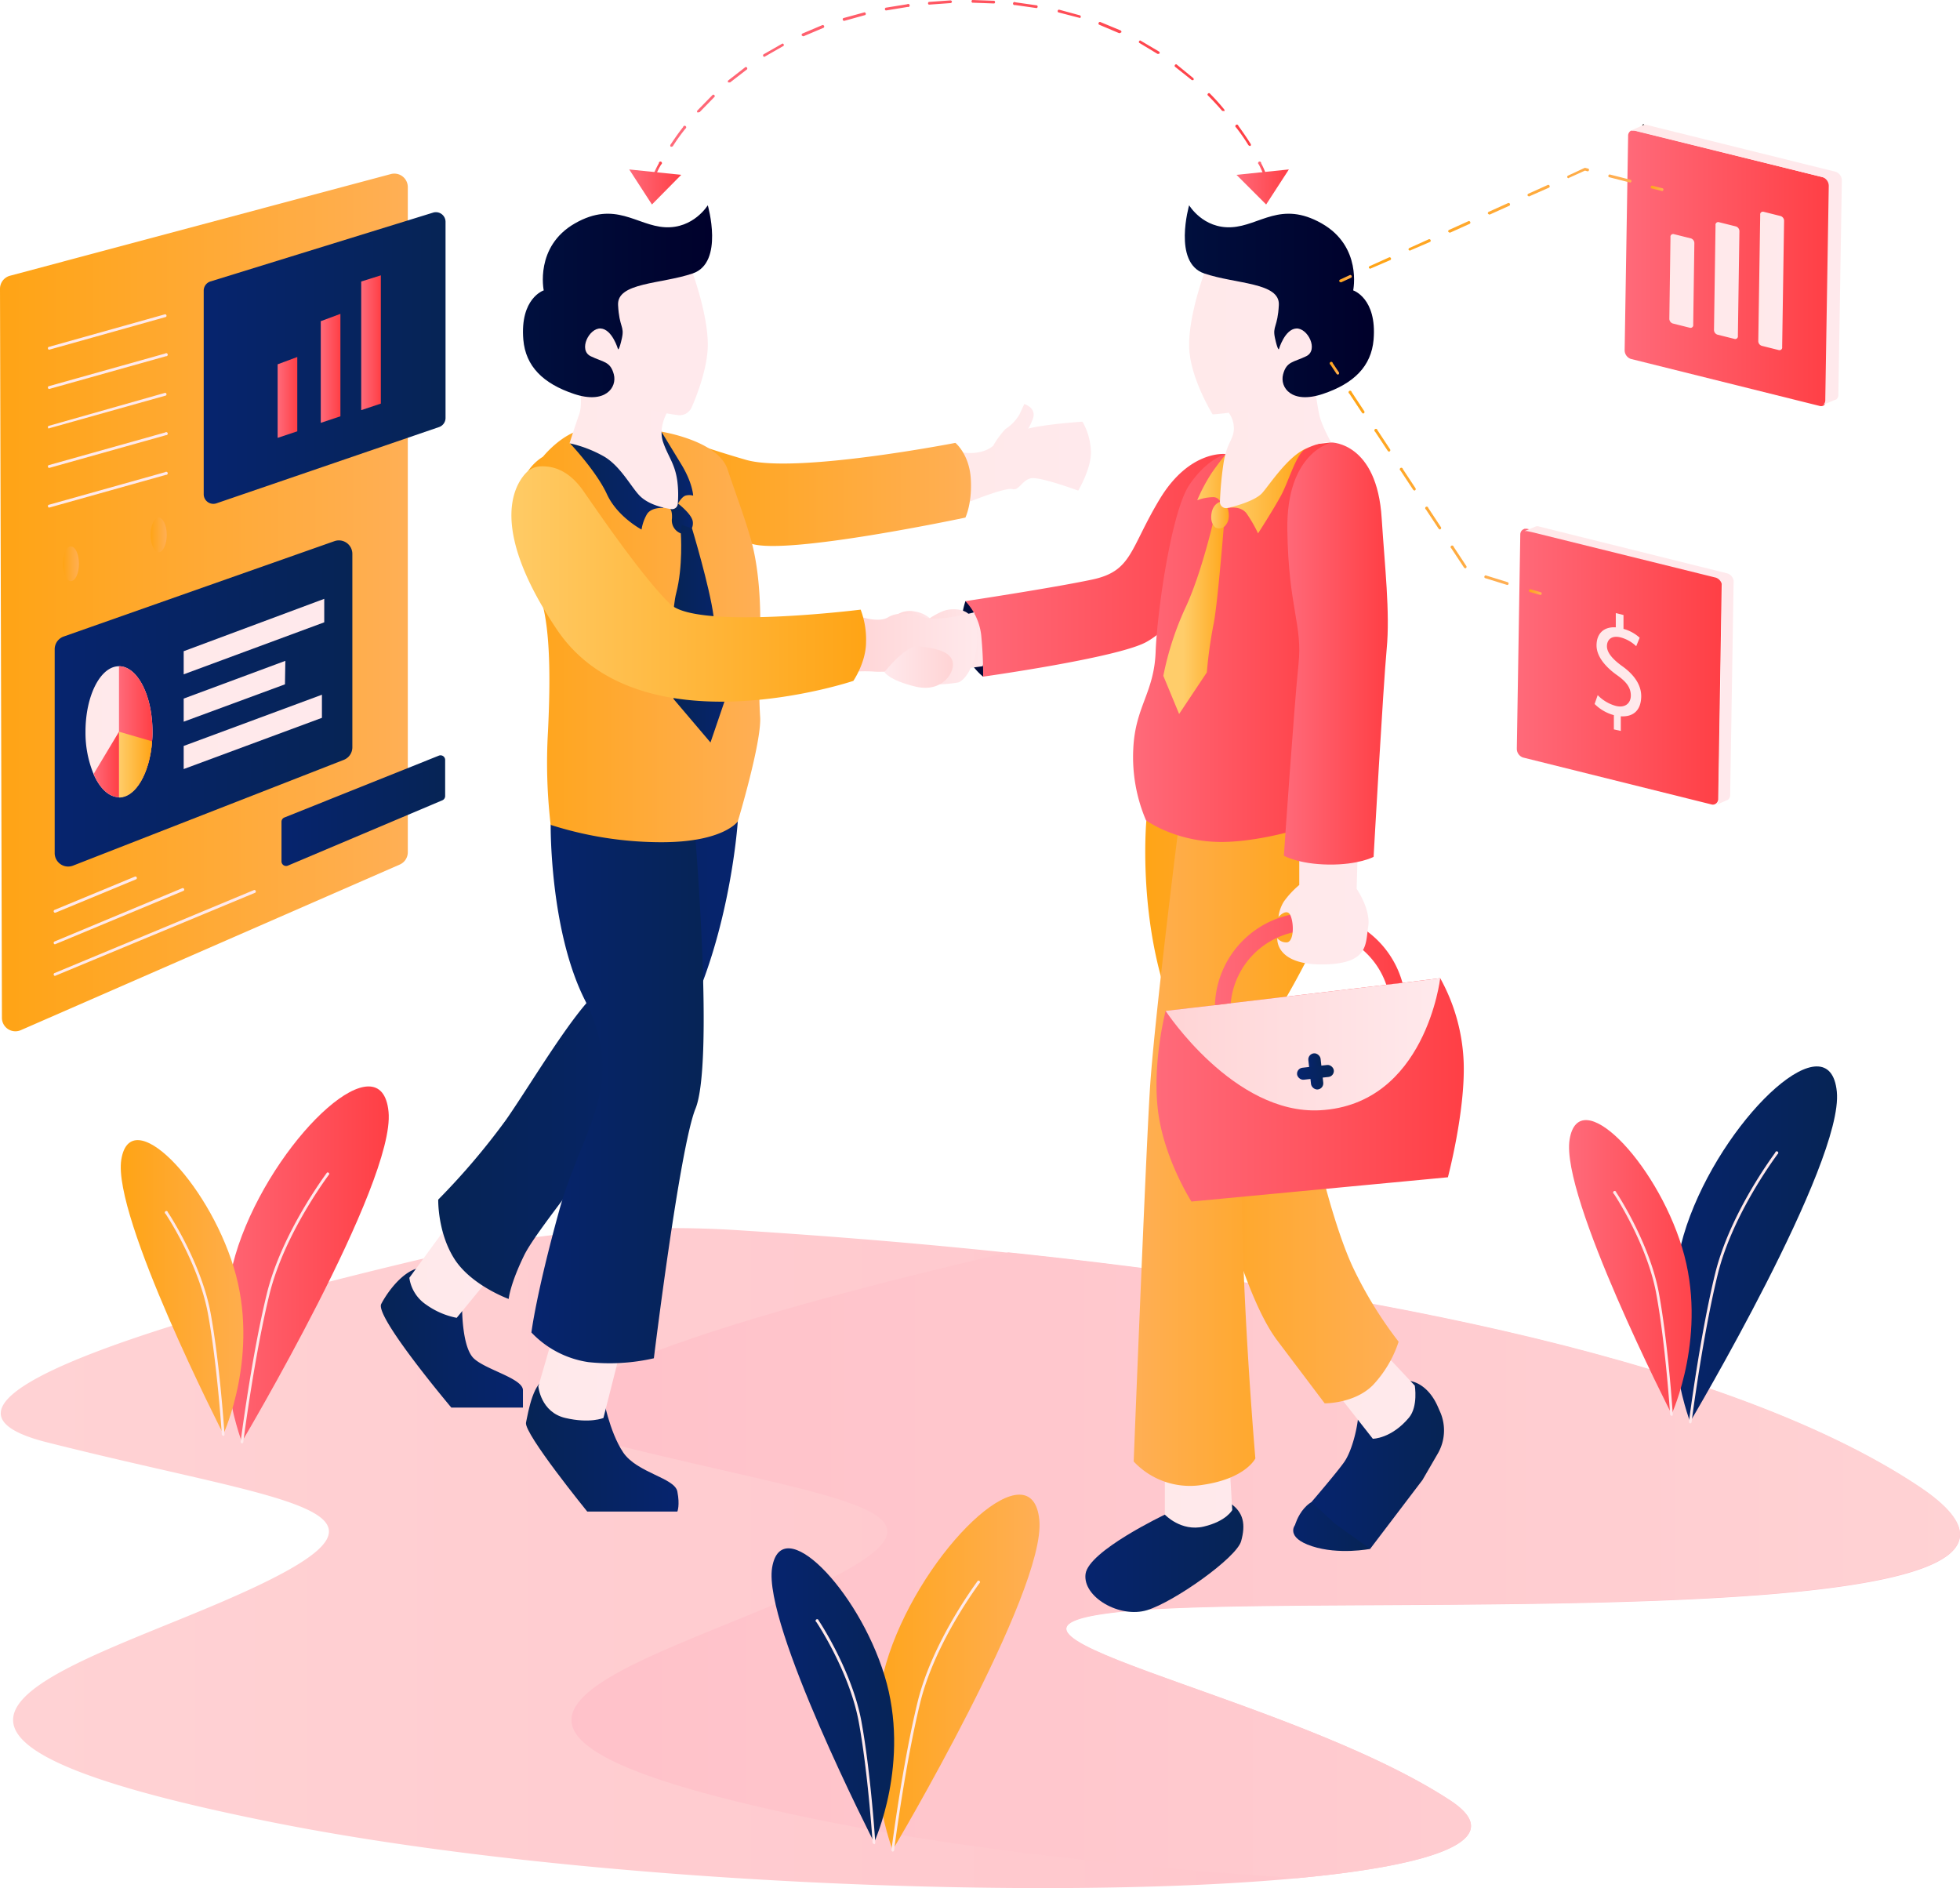 <svg xmlns="http://www.w3.org/2000/svg" xmlns:xlink="http://www.w3.org/1999/xlink" width="621.909" height="599.053" viewBox="0 0 621.909 599.053">
  <defs>
    <linearGradient id="linear-gradient" y1="0.5" x2="1.001" y2="0.5" gradientUnits="objectBoundingBox">
      <stop offset="0" stop-color="#ffa415"/>
      <stop offset="1" stop-color="#ffaf55"/>
    </linearGradient>
    <linearGradient id="linear-gradient-2" y1="0.5" x2="1" y2="0.5" gradientUnits="objectBoundingBox">
      <stop offset="0" stop-color="#06246e"/>
      <stop offset="1" stop-color="#062455"/>
    </linearGradient>
    <linearGradient id="linear-gradient-3" x1="-0.001" y1="0.499" x2="0.999" y2="0.499" xlink:href="#linear-gradient-2"/>
    <linearGradient id="linear-gradient-4" x1="0" y1="0.497" x2="1.001" y2="0.497" xlink:href="#linear-gradient-2"/>
    <linearGradient id="linear-gradient-5" x1="-0.004" y1="0.503" x2="1" y2="0.503" gradientUnits="objectBoundingBox">
      <stop offset="0" stop-color="#ffe9ea"/>
      <stop offset="1" stop-color="#ffe9ec"/>
    </linearGradient>
    <linearGradient id="linear-gradient-6" x1="-0.003" y1="0.503" x2="1.002" y2="0.503" xlink:href="#linear-gradient-5"/>
    <linearGradient id="linear-gradient-7" x1="-0.002" y1="0.502" x2="1" y2="0.502" xlink:href="#linear-gradient-5"/>
    <linearGradient id="linear-gradient-8" x1="-0.004" y1="0.497" x2="1.003" y2="0.497" xlink:href="#linear-gradient-5"/>
    <linearGradient id="linear-gradient-9" x1="-0.004" y1="0.506" x2="0.993" y2="0.506" xlink:href="#linear-gradient-5"/>
    <linearGradient id="linear-gradient-10" x1="-0.004" y1="0.5" x2="1.003" y2="0.5" xlink:href="#linear-gradient-5"/>
    <linearGradient id="linear-gradient-11" x1="-0.004" y1="0.504" x2="0.993" y2="0.504" xlink:href="#linear-gradient-5"/>
    <linearGradient id="linear-gradient-12" x1="-0.004" y1="0.498" x2="0.993" y2="0.498" xlink:href="#linear-gradient-5"/>
    <linearGradient id="linear-gradient-13" x1="0.005" y1="0.503" x2="1.017" y2="0.503" xlink:href="#linear-gradient"/>
    <linearGradient id="linear-gradient-14" x1="-0.002" y1="0.498" x2="1.007" y2="0.498" xlink:href="#linear-gradient"/>
    <linearGradient id="linear-gradient-15" x1="0" y1="0.501" x2="1.001" y2="0.501" xlink:href="#linear-gradient-5"/>
    <linearGradient id="linear-gradient-16" x1="0" y1="0.499" x2="0.998" y2="0.499" xlink:href="#linear-gradient-5"/>
    <linearGradient id="linear-gradient-17" x1="0" y1="0.498" x2="0.999" y2="0.498" xlink:href="#linear-gradient-5"/>
    <linearGradient id="linear-gradient-18" x1="-0.001" y1="0.5" x2="0.998" y2="0.5" xlink:href="#linear-gradient-5"/>
    <linearGradient id="linear-gradient-19" x1="-0.002" y1="0.5" x2="0.997" y2="0.5" gradientUnits="objectBoundingBox">
      <stop offset="0" stop-color="#ff6a7a"/>
      <stop offset="1" stop-color="#ff3f45"/>
    </linearGradient>
    <linearGradient id="linear-gradient-20" x1="-0.002" y1="0.498" x2="0.998" y2="0.498" gradientUnits="objectBoundingBox">
      <stop offset="0" stop-color="#ffcd6a"/>
      <stop offset="1" stop-color="#ffa415"/>
    </linearGradient>
    <linearGradient id="linear-gradient-21" x1="-0.006" y1="0.501" x2="0.997" y2="0.501" xlink:href="#linear-gradient-19"/>
    <linearGradient id="linear-gradient-22" x1="0.006" y1="0.5" x2="1.006" y2="0.5" xlink:href="#linear-gradient-19"/>
    <linearGradient id="linear-gradient-23" x1="-0.004" y1="0.501" x2="0.996" y2="0.501" xlink:href="#linear-gradient-19"/>
    <linearGradient id="linear-gradient-24" x1="0.006" y1="0.501" x2="1.006" y2="0.501" xlink:href="#linear-gradient-19"/>
    <linearGradient id="linear-gradient-25" x1="-0.002" y1="0.5" x2="0.999" y2="0.5" xlink:href="#linear-gradient-19"/>
    <linearGradient id="linear-gradient-26" x1="0.005" y1="0.5" x2="1.012" y2="0.5" xlink:href="#linear-gradient-5"/>
    <linearGradient id="linear-gradient-27" x1="-0.006" y1="0.5" x2="1" y2="0.5" xlink:href="#linear-gradient-5"/>
    <linearGradient id="linear-gradient-28" x1="-0.003" y1="0.498" x2="1.001" y2="0.498" xlink:href="#linear-gradient-5"/>
    <linearGradient id="linear-gradient-29" x1="-0.001" y1="0.502" x2="1" y2="0.502" xlink:href="#linear-gradient-19"/>
    <linearGradient id="linear-gradient-30" x1="0.01" y1="0.499" x2="1.024" y2="0.499" xlink:href="#linear-gradient-5"/>
    <linearGradient id="linear-gradient-31" x1="0.001" y1="0.501" x2="1" y2="0.501" xlink:href="#linear-gradient-5"/>
    <linearGradient id="linear-gradient-32" x1="-0.002" y1="0.496" x2="1" y2="0.496" xlink:href="#linear-gradient-5"/>
    <linearGradient id="linear-gradient-33" x1="0.012" y1="0.526" x2="0.954" y2="0.526" xlink:href="#linear-gradient-19"/>
    <linearGradient id="linear-gradient-34" x1="0" y1="0.499" x2="1" y2="0.499" xlink:href="#linear-gradient-19"/>
    <linearGradient id="linear-gradient-35" x1="0.083" y1="0.509" x2="1.042" y2="0.509" xlink:href="#linear-gradient-19"/>
    <linearGradient id="linear-gradient-36" x1="-0.001" y1="0.498" x2="1.004" y2="0.498" xlink:href="#linear-gradient-19"/>
    <linearGradient id="linear-gradient-37" x1="-0.001" y1="0.498" x2="0.997" y2="0.498" xlink:href="#linear-gradient-19"/>
    <linearGradient id="linear-gradient-38" y1="0.5" x2="1" y2="0.5" gradientUnits="objectBoundingBox">
      <stop offset="0" stop-color="#ffd4d5"/>
      <stop offset="1" stop-color="#ffbfc8"/>
    </linearGradient>
    <linearGradient id="linear-gradient-39" y1="0.5" x2="1" y2="0.5" gradientUnits="objectBoundingBox">
      <stop offset="0" stop-color="#ffbfc8"/>
      <stop offset="1" stop-color="#ffd4d5"/>
    </linearGradient>
    <linearGradient id="linear-gradient-40" x1="0.001" y1="0.5" x2="1" y2="0.5" xlink:href="#linear-gradient-2"/>
    <linearGradient id="linear-gradient-41" x1="-0.002" y1="0.501" x2="0.994" y2="0.501" xlink:href="#linear-gradient-5"/>
    <linearGradient id="linear-gradient-42" x1="-0.001" y1="0.501" x2="1" y2="0.501" xlink:href="#linear-gradient-19"/>
    <linearGradient id="linear-gradient-43" x1="0.014" y1="0.5" x2="1.005" y2="0.5" xlink:href="#linear-gradient-5"/>
    <linearGradient id="linear-gradient-44" x1="0.001" y1="0.5" x2="1" y2="0.5" xlink:href="#linear-gradient"/>
    <linearGradient id="linear-gradient-45" x1="-0.002" y1="0.499" x2="1.002" y2="0.499" xlink:href="#linear-gradient-5"/>
    <linearGradient id="linear-gradient-46" x1="-0.001" y1="0.5" x2="1" y2="0.5" xlink:href="#linear-gradient-2"/>
    <linearGradient id="linear-gradient-47" x1="0.013" y1="0.5" x2="1.005" y2="0.5" xlink:href="#linear-gradient-5"/>
    <linearGradient id="linear-gradient-48" x1="0" y1="0.5" x2="1" y2="0.5" xlink:href="#linear-gradient-19"/>
    <linearGradient id="linear-gradient-49" x1="-0.003" y1="0.499" x2="1.002" y2="0.499" xlink:href="#linear-gradient-5"/>
    <linearGradient id="linear-gradient-50" x1="-0.002" y1="0.5" x2="1" y2="0.5" xlink:href="#linear-gradient"/>
    <linearGradient id="linear-gradient-51" x1="0.013" y1="0.5" x2="1.004" y2="0.5" xlink:href="#linear-gradient-5"/>
    <linearGradient id="linear-gradient-52" x1="0" y1="0.497" x2="0.995" y2="0.497" xlink:href="#linear-gradient-2"/>
    <linearGradient id="linear-gradient-53" x1="0.001" y1="0.498" x2="0.999" y2="0.498" xlink:href="#linear-gradient-2"/>
    <linearGradient id="linear-gradient-54" x1="0" y1="0.499" x2="1.002" y2="0.499" xlink:href="#linear-gradient-2"/>
    <linearGradient id="linear-gradient-55" x1="0.001" y1="0.499" x2="1.003" y2="0.499" xlink:href="#linear-gradient-5"/>
    <linearGradient id="linear-gradient-56" x1="-0.003" y1="0.498" x2="0.998" y2="0.498" xlink:href="#linear-gradient-5"/>
    <linearGradient id="linear-gradient-57" x1="0" y1="0.5" x2="1.002" y2="0.5" xlink:href="#linear-gradient"/>
    <linearGradient id="linear-gradient-58" x1="-0.001" y1="0.5" x2="0.999" y2="0.5" gradientUnits="objectBoundingBox">
      <stop offset="0" stop-color="#ffaf55"/>
      <stop offset="1" stop-color="#ffa415"/>
    </linearGradient>
    <linearGradient id="linear-gradient-59" x1="-0.003" y1="0.502" x2="0.994" y2="0.502" gradientUnits="objectBoundingBox">
      <stop offset="0" stop-color="#00103f"/>
      <stop offset="1" stop-color="#00002a"/>
    </linearGradient>
    <linearGradient id="linear-gradient-60" x1="-0.001" y1="0.501" x2="1" y2="0.501" gradientUnits="objectBoundingBox">
      <stop offset="0" stop-color="#ffd4d5"/>
      <stop offset="1" stop-color="#ffe9ec"/>
    </linearGradient>
    <linearGradient id="linear-gradient-61" x1="0" y1="0.501" x2="0.998" y2="0.501" xlink:href="#linear-gradient-19"/>
    <linearGradient id="linear-gradient-62" x1="0.002" y1="0.5" x2="1.003" y2="0.5" xlink:href="#linear-gradient-19"/>
    <linearGradient id="linear-gradient-63" x1="0.331" y1="0.13" x2="1.083" y2="0.13" xlink:href="#linear-gradient-20"/>
    <linearGradient id="linear-gradient-64" x1="-0.001" y1="0.499" x2="0.999" y2="0.499" xlink:href="#linear-gradient-20"/>
    <linearGradient id="linear-gradient-65" x1="-0.003" y1="0.498" x2="1.005" y2="0.498" xlink:href="#linear-gradient-20"/>
    <linearGradient id="linear-gradient-66" x1="0.006" y1="0.494" x2="1.015" y2="0.494" xlink:href="#linear-gradient-20"/>
    <linearGradient id="linear-gradient-67" x1="0.003" y1="0.499" x2="1.002" y2="0.499" xlink:href="#linear-gradient-5"/>
    <linearGradient id="linear-gradient-68" x1="0" y1="0.501" x2="1.001" y2="0.501" xlink:href="#linear-gradient-19"/>
    <linearGradient id="linear-gradient-69" x1="0" y1="0.501" x2="1" y2="0.501" xlink:href="#linear-gradient-60"/>
    <linearGradient id="linear-gradient-70" x1="0.002" y1="0.5" x2="1.001" y2="0.5" xlink:href="#linear-gradient-19"/>
    <linearGradient id="linear-gradient-71" x1="0.003" y1="0.502" x2="1.001" y2="0.502" xlink:href="#linear-gradient-5"/>
    <linearGradient id="linear-gradient-72" x1="0" y1="0.499" x2="1.001" y2="0.499" xlink:href="#linear-gradient-19"/>
    <linearGradient id="linear-gradient-73" x1="-0.119" y1="0.5" x2="1.112" y2="0.5" xlink:href="#linear-gradient-2"/>
    <linearGradient id="linear-gradient-74" x1="-0.001" y1="0.486" x2="0.999" y2="0.486" xlink:href="#linear-gradient-2"/>
    <linearGradient id="linear-gradient-75" x1="0.001" y1="0.501" x2="1.002" y2="0.501" xlink:href="#linear-gradient-5"/>
    <linearGradient id="linear-gradient-76" x1="0" y1="0.5" x2="1" y2="0.5" xlink:href="#linear-gradient-59"/>
    <linearGradient id="linear-gradient-77" x1="-0.039" y1="0.48" x2="1.017" y2="0.48" xlink:href="#linear-gradient"/>
    <linearGradient id="linear-gradient-78" x1="0.003" y1="0.501" x2="1.003" y2="0.501" xlink:href="#linear-gradient"/>
    <linearGradient id="linear-gradient-79" x1="0.043" y1="0.534" x2="0.993" y2="0.534" xlink:href="#linear-gradient"/>
    <linearGradient id="linear-gradient-80" x1="-0.045" y1="0.45" x2="1.02" y2="0.45" xlink:href="#linear-gradient"/>
    <linearGradient id="linear-gradient-81" x1="0" y1="0.499" x2="1.001" y2="0.499" xlink:href="#linear-gradient"/>
    <linearGradient id="linear-gradient-82" x1="-0.023" y1="0.5" x2="1.007" y2="0.5" xlink:href="#linear-gradient"/>
    <linearGradient id="linear-gradient-83" x1="-0.002" y1="0.498" x2="0.998" y2="0.498" xlink:href="#linear-gradient-5"/>
    <linearGradient id="linear-gradient-84" x1="0.001" y1="0.502" x2="0.994" y2="0.502" xlink:href="#linear-gradient-5"/>
    <linearGradient id="linear-gradient-85" x1="-0.001" y1="0.5" x2="0.999" y2="0.5" gradientUnits="objectBoundingBox">
      <stop offset="0" stop-color="#062455"/>
      <stop offset="1" stop-color="#06246e"/>
    </linearGradient>
    <linearGradient id="linear-gradient-86" x1="-0.003" y1="0.5" x2="0.995" y2="0.5" xlink:href="#linear-gradient-5"/>
    <linearGradient id="linear-gradient-87" x1="0.001" y1="0.499" x2="0.998" y2="0.499" xlink:href="#linear-gradient-85"/>
    <linearGradient id="linear-gradient-88" x1="0" y1="0.5" x2="1" y2="0.5" xlink:href="#linear-gradient-85"/>
    <linearGradient id="linear-gradient-89" x1="0.001" y1="0.497" x2="0.999" y2="0.497" xlink:href="#linear-gradient-5"/>
    <linearGradient id="linear-gradient-90" x1="-0.002" y1="0.5" x2="0.998" y2="0.5" xlink:href="#linear-gradient-2"/>
    <linearGradient id="linear-gradient-91" x1="0" y1="0.499" x2="1" y2="0.499" xlink:href="#linear-gradient"/>
    <linearGradient id="linear-gradient-92" x1="0" y1="0.499" x2="1" y2="0.499" xlink:href="#linear-gradient"/>
    <linearGradient id="linear-gradient-93" x1="-0.002" y1="0.5" x2="1.001" y2="0.5" xlink:href="#linear-gradient-85"/>
    <linearGradient id="linear-gradient-94" x1="0.005" y1="0.495" x2="1.018" y2="0.495" xlink:href="#linear-gradient-85"/>
    <linearGradient id="linear-gradient-95" x1="0.003" y1="0.502" x2="1.003" y2="0.502" xlink:href="#linear-gradient-85"/>
    <linearGradient id="linear-gradient-96" x1="0.002" y1="0.502" x2="1" y2="0.502" xlink:href="#linear-gradient-5"/>
    <linearGradient id="linear-gradient-97" x1="-0.003" y1="0.509" x2="0.993" y2="0.509" xlink:href="#linear-gradient-60"/>
    <linearGradient id="linear-gradient-98" x1="-0.002" y1="0.499" x2="1.002" y2="0.499" xlink:href="#linear-gradient-85"/>
    <linearGradient id="linear-gradient-99" x1="0.001" y1="0.503" x2="1.001" y2="0.503" xlink:href="#linear-gradient-60"/>
    <linearGradient id="linear-gradient-100" x1="0" y1="0.501" x2="0.999" y2="0.501" xlink:href="#linear-gradient-20"/>
    <linearGradient id="linear-gradient-101" x1="0.001" y1="0.503" x2="0.995" y2="0.503" gradientUnits="objectBoundingBox">
      <stop offset="0" stop-color="#ffe9ec"/>
      <stop offset="1" stop-color="#ffd4d5"/>
    </linearGradient>
    <linearGradient id="linear-gradient-102" x1="-0.002" y1="0.502" x2="0.999" y2="0.502" xlink:href="#linear-gradient-5"/>
    <linearGradient id="linear-gradient-103" x1="-0.001" y1="0.5" x2="0.999" y2="0.5" xlink:href="#linear-gradient-59"/>
  </defs>
  <g id="Group_1817" data-name="Group 1817" transform="translate(-12608.045 853)">
    <g id="Artwork_24" data-name="Artwork 24" transform="translate(12608.045 -853)">
      <path id="Path_9507" data-name="Path 9507" d="M0,81.638l.611,231.3a4.277,4.277,0,0,0,5.987,3.91l120.232-52.54a4.277,4.277,0,0,0,2.566-3.91V49.38a4.276,4.276,0,0,0-5.376-4.154L3.177,77.483A4.277,4.277,0,0,0,0,81.638Z" transform="translate(0 10.002)" fill="url(#linear-gradient)"/>
      <path id="Path_9508" data-name="Path 9508" d="M14.2,174.874v64.759a4.277,4.277,0,0,0,5.743,3.91l86.019-33.6a4.276,4.276,0,0,0,2.688-3.91v-61.46a4.277,4.277,0,0,0-5.621-4.032l-86.019,30.3a4.277,4.277,0,0,0-2.81,4.032Z" transform="translate(3.151 31.133)" fill="url(#linear-gradient-2)"/>
      <path id="Path_9509" data-name="Path 9509" d="M52.9,80.026v64.514a3.055,3.055,0,0,0,4.032,2.932l70.624-24.193a3.055,3.055,0,0,0,2.077-2.932V58.155a3.055,3.055,0,0,0-3.91-2.932L54.977,77.094A3.055,3.055,0,0,0,52.9,80.026Z" transform="translate(11.737 12.225)" fill="url(#linear-gradient-3)"/>
      <path id="Path_9510" data-name="Path 9510" d="M73.1,217.231v12.585a1.466,1.466,0,0,0,1.955,1.344l49.119-20.772a1.466,1.466,0,0,0,.855-1.344V197.559a1.466,1.466,0,0,0-1.955-1.344L73.955,215.887A1.466,1.466,0,0,0,73.1,217.231Z" transform="translate(16.218 43.515)" fill="url(#linear-gradient-4)"/>
      <path id="Path_9511" data-name="Path 9511" d="M14.259,239.086a.489.489,0,0,1-.122-.855L39.8,227.6a.489.489,0,0,1,.367.855L14.5,239.086Z" transform="translate(3.092 50.496)" fill="url(#linear-gradient-5)"/>
      <path id="Path_9512" data-name="Path 9512" d="M14.259,248.44a.489.489,0,0,1-.122-.855L54.825,230.6a.489.489,0,0,1,.367.855L14.381,248.44Z" transform="translate(3.092 51.162)" fill="url(#linear-gradient-6)"/>
      <path id="Path_9513" data-name="Path 9513" d="M14.259,258.348a.489.489,0,0,1-.122-.855L77.551,231.1a.489.489,0,0,1,.367.855L14.381,258.348Z" transform="translate(3.092 51.273)" fill="url(#linear-gradient-7)"/>
      <path id="Path_9514" data-name="Path 9514" d="M12.759,92.841a.489.489,0,0,1-.122-.855L49.659,81.6a.489.489,0,0,1,.244.855L12.881,92.841Z" transform="translate(2.759 18.104)" fill="url(#linear-gradient-8)"/>
      <path id="Path_9515" data-name="Path 9515" d="M12.759,103.062a.489.489,0,0,1-.122-.855L49.659,91.821a.489.489,0,1,1,.244.855L12.881,103.062Z" transform="translate(2.759 20.346)" fill="url(#linear-gradient-9)"/>
      <path id="Path_9516" data-name="Path 9516" d="M12.759,113.363a.489.489,0,0,1-.122-.855L49.659,102a.489.489,0,0,1,.244.855L12.881,113.241Z" transform="translate(2.759 22.63)" fill="url(#linear-gradient-10)"/>
      <path id="Path_9517" data-name="Path 9517" d="M12.759,123.562a.489.489,0,0,1-.122-.855l37.023-10.386a.489.489,0,1,1,.244.855L12.881,123.562Z" transform="translate(2.759 24.894)" fill="url(#linear-gradient-11)"/>
      <path id="Path_9518" data-name="Path 9518" d="M12.759,133.862a.489.489,0,0,1-.122-.855l37.023-10.386a.489.489,0,1,1,.244.855L12.881,133.862Z" transform="translate(2.759 27.179)" fill="url(#linear-gradient-12)"/>
      <ellipse id="Ellipse_19" data-name="Ellipse 19" cx="2.566" cy="5.498" rx="2.566" ry="5.498" transform="translate(19.916 173.383)" fill="url(#linear-gradient-13)"/>
      <path id="Path_9519" data-name="Path 9519" d="M44.232,139.9c0,3.055-1.222,5.5-2.566,5.5s-2.566-2.444-2.566-5.5,1.222-5.5,2.566-5.5S44.232,136.844,44.232,139.9Z" transform="translate(8.675 29.819)" fill="url(#linear-gradient-14)"/>
      <path id="Path_9520" data-name="Path 9520" d="M47.7,172.117v7.331l44.6-16.5V155.5Z" transform="translate(10.583 34.5)" fill="url(#linear-gradient-15)"/>
      <path id="Path_9521" data-name="Path 9521" d="M47.7,183.574v7.331l32.135-11.852.122-7.453Z" transform="translate(10.583 38.072)" fill="url(#linear-gradient-16)"/>
      <path id="Path_9522" data-name="Path 9522" d="M47.7,196.651v7.331l43.865-16.251V180.4Z" transform="translate(10.583 40.024)" fill="url(#linear-gradient-17)"/>
      <path id="Path_9523" data-name="Path 9523" d="M43.461,193.772a23.543,23.543,0,0,1-.122,2.932c-.733,10.019-5.132,17.839-10.508,17.839-3.177,0-6.109-2.81-8.064-7.331a34.456,34.456,0,0,1-2.566-13.44C22.2,182.286,26.966,173,32.831,173S43.461,182.286,43.461,193.772Z" transform="translate(4.925 38.383)" fill="url(#linear-gradient-18)"/>
      <path id="Path_9524" data-name="Path 9524" d="M41.53,193.772a23.544,23.544,0,0,1-.122,2.932c-.733,10.019-5.132,17.839-10.508,17.839V173C36.765,173,41.53,182.286,41.53,193.772Z" transform="translate(6.856 38.383)" fill="url(#linear-gradient-19)"/>
      <path id="Path_9525" data-name="Path 9525" d="M41.408,193.055c-.733,10.019-5.132,17.839-10.508,17.839V190Z" transform="translate(6.856 42.154)" fill="url(#linear-gradient-20)"/>
      <path id="Path_9526" data-name="Path 9526" d="M32.364,190v20.772c-3.177,0-6.109-2.81-8.064-7.331Z" transform="translate(5.391 42.154)" fill="url(#linear-gradient-21)"/>
      <path id="Path_9527" data-name="Path 9527" d="M72.1,95.022v23.338l6.232-2.077V92.7Z" transform="translate(15.997 20.567)" fill="url(#linear-gradient-22)"/>
      <path id="Path_9528" data-name="Path 9528" d="M83.3,83.822v32.257L89.532,114V81.5Z" transform="translate(18.481 18.082)" fill="url(#linear-gradient-23)"/>
      <path id="Path_9529" data-name="Path 9529" d="M93.8,73.455v40.81l6.232-2.077V71.5Z" transform="translate(20.811 15.863)" fill="url(#linear-gradient-24)"/>
      <path id="Path_9530" data-name="Path 9530" d="M486.9,51.617l-1.1,67.569v.367a1.955,1.955,0,0,1-.611,1.466h0a1.588,1.588,0,0,1-1.466.244l-59.871-14.907a2.932,2.932,0,0,1-1.955-2.81L423,35.611a1.833,1.833,0,0,1,.977-1.711H425.2l1.955.489,58.039,14.418A2.933,2.933,0,0,1,486.9,51.617Z" transform="translate(93.605 7.521)" fill="url(#linear-gradient-25)"/>
      <path id="Path_9531" data-name="Path 9531" d="M439.976,90.5,434.6,89.155a1.588,1.588,0,0,1-1.1-1.466l.367-25.9a.855.855,0,0,1,1.1-.977l5.376,1.344a1.588,1.588,0,0,1,1.1,1.466l-.367,25.9a.855.855,0,0,1-1.1.977Z" transform="translate(96.179 13.482)" fill="url(#linear-gradient-26)"/>
      <path id="Path_9532" data-name="Path 9532" d="M451.576,94.73,446.2,93.386a1.589,1.589,0,0,1-1.1-1.466l.489-33.235a.855.855,0,0,1,1.1-.977l5.376,1.344a1.589,1.589,0,0,1,1.1,1.466l-.489,33.235a.855.855,0,0,1-1.1.978Z" transform="translate(98.752 12.794)" fill="url(#linear-gradient-27)"/>
      <path id="Path_9533" data-name="Path 9533" d="M463.076,98.872,457.7,97.528a1.589,1.589,0,0,1-1.1-1.466l.611-40.077a.855.855,0,0,1,1.1-.977l5.376,1.344a1.588,1.588,0,0,1,1.1,1.466l-.611,40.077a.855.855,0,0,1-1.1.978Z" transform="translate(101.304 12.195)" fill="url(#linear-gradient-28)"/>
      <path id="Path_9534" data-name="Path 9534" d="M458.9,155.261l-1.1,67.691h0a1.833,1.833,0,0,1-.978,1.711,1.589,1.589,0,0,1-1.1.122l-59.871-14.907a2.933,2.933,0,0,1-1.955-2.81l1.1-67.936a1.833,1.833,0,0,1,.855-1.588l.489-.244h.733l1.711.367,58.283,14.418a2.932,2.932,0,0,1,1.833,3.177Z" transform="translate(87.393 30.462)" fill="url(#linear-gradient-29)"/>
      <path id="Path_9535" data-name="Path 9535" d="M420.209,196.1v-4.521a13.684,13.684,0,0,1-6.109-3.543l.977-2.81a12.585,12.585,0,0,0,5.743,3.421c2.81.733,4.765-.733,4.765-3.3s-1.466-4.4-4.4-6.476-6.476-5.5-6.476-9.408,2.444-5.987,6.109-5.743V159.2l2.444.611v4.4a12.463,12.463,0,0,1,5.132,2.81l-1.1,2.688a11.364,11.364,0,0,0-5.01-2.81c-3.055-.733-4.277.978-4.277,2.81s1.466,3.91,4.887,6.354,6.109,5.743,5.987,9.775-2.322,6.354-6.476,6.109v4.643Z" transform="translate(91.874 35.321)" fill="url(#linear-gradient-30)"/>
      <path id="Path_9536" data-name="Path 9536" d="M427.089,32.5l-.489.244Z" transform="translate(94.648 7.211)" fill="none" stroke="#201d1e" stroke-miterlimit="10" stroke-width="0.783"/>
      <path id="Path_9537" data-name="Path 9537" d="M490.458,50.239l-1.1,67.814a1.955,1.955,0,0,1-.611,1.466l-.977.367-3.177,1.344h0a1.955,1.955,0,0,0,.611-1.466V119.4l1.1-67.569a2.933,2.933,0,0,0-1.955-2.81l-57.916-14.3-1.955-.489H423.5l3.666-1.588.489-.244h.855l2.322.611,57.672,14.3A2.933,2.933,0,0,1,490.458,50.239Z" transform="translate(93.96 7.188)" fill="url(#linear-gradient-31)"/>
      <path id="Path_9538" data-name="Path 9538" d="M462.247,153.941l-1.1,67.936a1.955,1.955,0,0,1-.733,1.588h0l-.611.244-3.3,1.466h0a1.833,1.833,0,0,0,.977-1.711h0l1.1-67.691a2.932,2.932,0,0,0-1.955-2.81l-58.283-14.418-1.711-.367H395.9l3.3-1.344h0a1.588,1.588,0,0,1,1.222-.122l3.421.855,56.45,14.051a2.933,2.933,0,0,1,1.955,2.322Z" transform="translate(87.836 30.316)" fill="url(#linear-gradient-32)"/>
      <g id="Group_1797" data-name="Group 1797" transform="translate(207.442)">
        <path id="Path_9539" data-name="Path 9539" d="M170.294,46.287h-.244a.489.489,0,0,1-.244-.611,29.892,29.892,0,0,1,1.588-3.177.489.489,0,1,1,.733.367,20.5,20.5,0,0,0-1.588,3.177.489.489,0,0,1-.244.244Z" transform="translate(-169.775 9.308)" fill="url(#linear-gradient-33)"/>
        <path id="Path_9540" data-name="Path 9540" d="M174.477,46.553h-.244a.489.489,0,0,1-.122-.611c1.222-1.833,2.566-3.788,4.032-5.621a.489.489,0,1,1,.733.489,59.167,59.167,0,0,0-4.032,5.621Zm183.4-.244-.367-.244a57.842,57.842,0,0,0-3.91-5.621.489.489,0,1,1,.733-.489c1.344,1.833,2.688,3.788,3.91,5.743a.489.489,0,0,1-.122.611ZM182.908,35.678h-.244a.489.489,0,0,1,0-.611l4.887-5.01a.489.489,0,0,1,.611.611L183.4,35.556ZM349.57,35.19H349.2c-1.466-1.711-3.055-3.421-4.643-5.01a.489.489,0,0,1,.611-.611,62.765,62.765,0,0,1,4.643,5.132.489.489,0,0,1,0,.611ZM192.805,26.148h-.367a.489.489,0,0,1,0-.611l5.5-4.277a.489.489,0,0,1,.489.733l-5.376,4.154Zm146.99-.733h-.244l-5.376-4.277a.489.489,0,0,1,.489-.733l5.376,4.4a.489.489,0,0,1,0,.611ZM203.924,18.084l-.367-.244a.489.489,0,0,1,.122-.611l5.987-3.421a.489.489,0,0,1,.367.733l-5.987,3.421Zm125-.977h-.244l-5.865-3.543a.489.489,0,0,1,.367-.733l5.987,3.543a.489.489,0,0,1,.122.611ZM216.143,11.486l-.367-.244a.489.489,0,0,1,.244-.611l6.354-2.688a.489.489,0,0,1,.367.855l-6.354,2.688ZM316.7,10.508h-.244L310.1,7.82a.489.489,0,0,1,.367-.855l6.476,2.688a.489.489,0,0,1,.244.611ZM229.095,6.6a.489.489,0,0,1-.122-.855l6.72-1.833a.489.489,0,0,1,.244.855l-6.6,1.833Zm74.778-.977h-.122l-6.6-1.711a.489.489,0,0,1,.244-.855l6.72,1.833a.489.489,0,0,1-.122.855ZM242.413,3.3a.489.489,0,0,1,0-.855l6.842-1.1a.489.489,0,1,1,.122.855l-6.72,1.1Zm48.019-.733h-.122l-6.842-.977a.489.489,0,1,1,.122-.855l6.842.977a.489.489,0,0,1-.122.855ZM256.1,1.466a.489.489,0,0,1,0-.855L262.94.122a.489.489,0,0,1,.489.367.489.489,0,0,1-.367.489l-6.842.489Zm20.65-.367h0L269.9.855a.489.489,0,0,1,0-.855h0l6.965.244a.489.489,0,0,1,0,.855Z" transform="translate(-168.826)" fill="url(#linear-gradient-34)"/>
        <path id="Path_9541" data-name="Path 9541" d="M328.777,46.287a.489.489,0,0,1-.367-.244s-.489-1.222-1.466-3.177a.489.489,0,1,1,.733-.367,23.82,23.82,0,0,1,1.466,3.3.489.489,0,0,1-.244.611Z" transform="translate(-134.958 9.308)" fill="url(#linear-gradient-35)"/>
      </g>
      <path id="Path_9542" data-name="Path 9542" d="M179.9,45.711,163.4,44l7.209,11.119Z" transform="translate(36.253 9.762)" fill="url(#linear-gradient-36)"/>
      <path id="Path_9543" data-name="Path 9543" d="M321.1,45.711,337.717,44l-7.209,11.119Z" transform="translate(71.241 9.762)" fill="url(#linear-gradient-37)"/>
      <path id="Path_9544" data-name="Path 9544" d="M460.11,500.469C478.926,512.81,455.833,521,411.6,525.151c-79.543,7.453-227.511,1.711-324.527-17.595C-63.948,477.5,27.081,458.071,80.6,432.9s10.019-26.881-65.859-46.064c-54.5-13.807,56.939-43.621,124.264-59.383a326.237,326.237,0,0,1,94.206-7.942c23.215,1.466,53.273,3.666,86.752,7.209,98.116,10.264,224.7,31.4,288.971,74.289,72.7,48.508-181.814,33.479-249.871,39.344S407.569,466.013,460.11,500.469Z" transform="translate(0.045 70.752)" fill="url(#linear-gradient-38)"/>
      <path id="Path_9545" data-name="Path 9545" d="M427.939,499.071c18.817,12.341-4.277,20.527-48.508,24.682-52.174-3.3-104.714-9.164-147.357-17.595C81.052,476.1,172.081,456.673,225.6,431.5s10.019-26.881-65.859-46.064c-54.5-13.807,56.939-43.621,124.264-59.383l3.788-.855c98.116,10.264,224.7,31.4,288.971,74.289,72.7,48.508-181.814,33.479-249.871,39.344S375.4,464.615,427.939,499.071Z" transform="translate(32.215 72.151)" fill="url(#linear-gradient-39)"/>
      <path id="Path_9546" data-name="Path 9546" d="M439.916,389.675s-12.585-32.257,0-65.37,44.354-61.949,46.553-39.344S439.916,389.675,439.916,389.675Z" transform="translate(96.361 61.438)" fill="url(#linear-gradient-40)"/>
      <path id="Path_9547" data-name="Path 9547" d="M438.967,385.273h0a.489.489,0,0,1-.367-.489c0-.244,3.543-27.614,8.309-47.042s18.939-38.122,19.061-38.367a.489.489,0,1,1,.733.489c-.122.244-14.174,18.695-18.939,38s-8.309,46.675-8.309,46.92A.489.489,0,0,1,438.967,385.273Z" transform="translate(97.31 66.328)" fill="url(#linear-gradient-41)"/>
      <path id="Path_9548" data-name="Path 9548" d="M440.011,384.139s11.73-25.415,3.3-52.907-32.746-52.3-35.679-34.212S440.011,384.139,440.011,384.139Z" transform="translate(90.401 64.53)" fill="url(#linear-gradient-42)"/>
      <path id="Path_9549" data-name="Path 9549" d="M437.471,380.545a.489.489,0,0,1-.489-.367c0-.244-1.466-22.482-4.4-38.367s-13.318-31.524-13.441-31.646a.489.489,0,1,1,.733-.489c.122.122,10.63,16.006,13.563,32.013s4.4,38.244,4.4,38.489a.489.489,0,0,1-.366.489Z" transform="translate(92.94 68.613)" fill="url(#linear-gradient-43)"/>
      <path id="Path_9550" data-name="Path 9550" d="M232.816,500.875s-12.585-32.257,0-65.37,44.354-61.949,46.553-39.344S232.816,500.875,232.816,500.875Z" transform="translate(50.413 86.109)" fill="url(#linear-gradient-44)"/>
      <path id="Path_9551" data-name="Path 9551" d="M231.867,496.409h0a.489.489,0,0,1-.367-.489c0-.244,3.543-27.614,8.309-47.042s18.939-38.122,19.061-38.367a.489.489,0,0,1,.733.489c-.122.244-14.174,18.695-18.939,38s-8.309,46.675-8.309,46.92A.489.489,0,0,1,231.867,496.409Z" transform="translate(51.362 91.063)" fill="url(#linear-gradient-45)"/>
      <path id="Path_9552" data-name="Path 9552" d="M232.911,495.339s11.73-25.415,3.3-52.907-32.746-52.3-35.678-34.212S232.911,495.339,232.911,495.339Z" transform="translate(44.453 89.202)" fill="url(#linear-gradient-46)"/>
      <path id="Path_9553" data-name="Path 9553" d="M230.371,491.744a.489.489,0,0,1-.489-.367c0-.244-1.466-22.482-4.4-38.367s-13.318-31.524-13.441-31.646a.489.489,0,1,1,.733-.489c.122.122,10.63,16.006,13.563,32.013s4.4,38.244,4.4,38.489a.489.489,0,0,1-.367.489Z" transform="translate(46.992 93.284)" fill="url(#linear-gradient-47)"/>
      <path id="Path_9554" data-name="Path 9554" d="M63.816,394.875s-12.585-32.257,0-65.37,44.354-61.949,46.553-39.344S63.816,394.875,63.816,394.875Z" transform="translate(12.918 62.592)" fill="url(#linear-gradient-48)"/>
      <path id="Path_9555" data-name="Path 9555" d="M62.867,390.409h0a.489.489,0,0,1-.367-.489c0-.244,3.543-27.614,8.309-47.042s18.939-38.122,19.061-38.367A.489.489,0,0,1,90.6,305c-.122.244-14.174,18.695-18.939,38s-8.309,46.675-8.309,46.92A.489.489,0,0,1,62.867,390.409Z" transform="translate(13.867 67.546)" fill="url(#linear-gradient-49)"/>
      <path id="Path_9556" data-name="Path 9556" d="M63.911,389.339s11.73-25.415,3.3-52.907-32.746-52.3-35.678-34.212S63.911,389.339,63.911,389.339Z" transform="translate(6.957 65.684)" fill="url(#linear-gradient-50)"/>
      <path id="Path_9557" data-name="Path 9557" d="M61.371,385.744a.489.489,0,0,1-.489-.367c0-.244-1.466-22.482-4.4-38.367s-13.318-31.524-13.441-31.646a.489.489,0,1,1,.733-.489c.122.122,10.63,16.006,13.563,32.013s4.4,38.244,4.4,38.489a.489.489,0,0,1-.367.489Z" transform="translate(9.497 69.767)" fill="url(#linear-gradient-51)"/>
      <path id="Path_9558" data-name="Path 9558" d="M336.4,397.537s-3.177,3.91,5.376,6.72,18.45.855,18.45.855-2.444-12.463-10.386-15.273C339.582,386.051,336.4,397.537,336.4,397.537Z" transform="translate(74.509 86.322)" fill="url(#linear-gradient-52)"/>
      <path id="Path_9559" data-name="Path 9559" d="M340.6,396.967s8.187-9.531,10.386-12.707,3.788-9.286,4.277-13.2,7.82-5.987,7.942-6.476,8.553-5.987,8.553-5.987,5.5.367,8.92,8.187l.855,1.955a14.662,14.662,0,0,1-.855,12.83L375.79,390l-16.617,21.871-11.241-8.064Z" transform="translate(75.567 79.561)" fill="url(#linear-gradient-53)"/>
      <path id="Path_9560" data-name="Path 9560" d="M307.081,394.1s-24.193,11.485-25.17,18.817,10.875,14.174,19.55,11.486,28.347-16.617,29.813-21.871.855-9.164-3.543-12.1S307.081,394.1,307.081,394.1Z" transform="translate(62.534 86.458)" fill="url(#linear-gradient-54)"/>
      <path id="Path_9561" data-name="Path 9561" d="M302.5,385.839v10.508s5.132,5.5,12.341,3.788,9.042-5.254,9.042-5.254l-.611-10.386s-5.01-4.276-5.254-4.887S302.5,385.839,302.5,385.839Z" transform="translate(67.114 84.213)" fill="url(#linear-gradient-55)"/>
      <path id="Path_9562" data-name="Path 9562" d="M348.8,366.13l9.408,11.974s5.865,0,11.486-6.72c2.932-3.543,1.833-10.141,1.833-10.141l-7.453-7.942h-5.743Z" transform="translate(77.387 78.385)" fill="url(#linear-gradient-56)"/>
      <path id="Path_9563" data-name="Path 9563" d="M297.766,214.287s-2.566,27.37,5.987,54.251,20.527,90.907,35.556,110.823l15.029,19.916s9.408.122,15.273-5.743a36.778,36.778,0,0,0,8.187-13.807,128.907,128.907,0,0,1-14.662-23.949c-5.987-13.074-10.875-34.457-10.875-34.457L328.8,243.612l-9.164-29.325L303.875,207.2Z" transform="translate(65.984 45.97)" fill="url(#linear-gradient-57)"/>
      <path id="Path_9564" data-name="Path 9564" d="M308.329,219.762s-7.453,59.138-8.8,80.887S294.4,418.437,294.4,418.437a24.437,24.437,0,0,0,21.627,7.453c13.929-1.955,16.984-8.431,16.984-8.431s-9.775-112.656,0-129.518,23.7-38.367,23.215-50.585a133.06,133.06,0,0,1,.977-22.727l-21.749-5.743L316.638,204Z" transform="translate(65.317 45.26)" fill="url(#linear-gradient-58)"/>
      <path id="Path_9565" data-name="Path 9565" d="M250.941,156.1a28.1,28.1,0,0,0-.977,12.952c.977,6.72,6.6,11,6.6,11s8.92-13.685,9.164-14.3-6.232-7.82-6.232-7.82l-5.865-1.1Z" transform="translate(55.381 34.633)" fill="url(#linear-gradient-59)"/>
      <path id="Path_9566" data-name="Path 9566" d="M255.595,159.665s-1.833-1.955-6.354-1.344-13.929,8.431-15.762,11.241,2.688,6.232,3.421,6.354,10.752,1.955,11.608,1.955H252.3l4.154-1.1,3.666-.489,1.833-8.553-1.222-7.087-.978-.733Z" transform="translate(51.705 35.1)" fill="url(#linear-gradient-60)"/>
      <path id="Path_9567" data-name="Path 9567" d="M333.3,117.906s-11.486-1.466-21.016,14.418-8.675,22.727-21.383,25.415-40.2,6.842-40.2,6.842a18.939,18.939,0,0,1,5.01,10.752,129.54,129.54,0,0,1,.611,13.2s42.765-5.987,51.807-11,16.251-17.35,16.251-17.35l19.55-35.068Z" transform="translate(55.622 26.151)" fill="url(#linear-gradient-61)"/>
      <path id="Path_9568" data-name="Path 9568" d="M323.637,118.566s-5.987,1.466-11.608,9.9-10.141,39.955-10.63,52.907-6.476,17.35-7.087,30.669a51.074,51.074,0,0,0,4.032,22.727s10.019,7.453,25.781,6.842,32.868-7.331,32.868-7.331V114.9Z" transform="translate(65.282 25.492)" fill="url(#linear-gradient-62)"/>
      <path id="Path_9569" data-name="Path 9569" d="M318.106,135.166s-3.91,17.228-9.042,28.1a95.429,95.429,0,0,0-6.965,21.5l5.01,12.1,8.8-13.2a139.3,139.3,0,0,1,2.077-15.029c1.222-5.376,3.3-31.28,3.3-31.28l-.855-3.666Z" transform="translate(67.026 29.663)" fill="url(#linear-gradient-63)"/>
      <path id="Path_9570" data-name="Path 9570" d="M318.9,136.359s3.91-.855,5.865,1.711a43.379,43.379,0,0,1,3.666,6.354s4.888-7.576,7.331-12.1,4.888-13.563,7.942-14.785-2.81-5.743-2.81-5.743l-10.264,3.543-5.254,5.132Z" transform="translate(70.753 24.805)" fill="url(#linear-gradient-64)"/>
      <path id="Path_9571" data-name="Path 9571" d="M318.231,133.14a2.444,2.444,0,0,0-2.444-1.466,15.028,15.028,0,0,0-4.887.977,54.617,54.617,0,0,1,4.765-8.92c2.688-3.788,4.277-5.621,4.277-5.621l2.444-.611,1.711,2.932Z" transform="translate(68.978 26.069)" fill="url(#linear-gradient-65)"/>
      <path id="Path_9572" data-name="Path 9572" d="M317.425,130.411s-2.322.489-2.81,3.788,1.344,4.4,1.344,4.4a2.566,2.566,0,0,0,3.3-.977c1.588-1.955.489-5.254.489-5.254l-.855-2.566Z" transform="translate(69.784 28.798)" fill="url(#linear-gradient-66)"/>
      <path id="Path_9573" data-name="Path 9573" d="M319.61,109.041a8.309,8.309,0,0,1,1.588,5.5c-.244,3.177-2.322,4.154-3.3,10.752a109.232,109.232,0,0,0-1.1,11.974,1.955,1.955,0,0,0,2.444,1.955c3.3-.733,8.8-2.444,10.875-4.643s7.942-11.486,13.929-14.174,8.064-1.955,8.064-1.955-3.055-5.376-3.788-8.8-1.344-8.309-1.344-8.309L334.517,98.9l-11.363,1.222-2.81,2.444Z" transform="translate(70.287 21.942)" fill="url(#linear-gradient-67)"/>
      <path id="Path_9574" data-name="Path 9574" d="M392.789,317.17l-81.376,7.7s-8.8-13.685-10.63-28.958,2.444-31.524,2.444-31.524l15.762-1.833,5.01-.611,49.363-5.865,5.254-.611L390.346,254a59.628,59.628,0,0,1,7.453,26.881C398.288,296.4,392.789,317.17,392.789,317.17Z" transform="translate(66.632 56.354)" fill="url(#linear-gradient-68)"/>
      <path id="Path_9575" data-name="Path 9575" d="M389.819,254s-4.643,40.077-38.122,41.91c-27.37,1.466-49-31.524-49-31.524l15.762-1.833,5.01-.611,49.363-5.865,5.254-.611Z" transform="translate(67.159 56.354)" fill="url(#linear-gradient-69)"/>
      <path id="Path_9576" data-name="Path 9576" d="M375.127,259.243l-5.254.611a25.415,25.415,0,0,0-49.363,5.865l-5.01.611a30.3,30.3,0,0,1,59.5-7.087Z" transform="translate(69.999 52.576)" fill="url(#linear-gradient-70)"/>
      <path id="Path_9577" data-name="Path 9577" d="M338.667,224.232v7.7a28.467,28.467,0,0,0-4.887,5.254,11.974,11.974,0,0,0-1.711,4.887s2.81-3.177,3.91-.244.855,8.309-1.344,8.309a3.544,3.544,0,0,1-2.933-1.344s-.977,9.042,16.006,8.309c12.952-.611,11.974-6.476,12.83-11.974s-3.666-11.974-3.666-11.974l.244-8.675-5.376-4.277Z" transform="translate(73.591 48.855)" fill="url(#linear-gradient-71)"/>
      <path id="Path_9578" data-name="Path 9578" d="M348.551,114.9s-14.418,2.932-14.051,27.736,4.887,30.058,3.543,42.643-4.643,60.727-4.643,60.727,4.643,2.688,14.174,2.81,14.3-2.444,14.3-2.444,3.055-54.373,4.154-65.981-.611-26.148-1.588-41.421C362.969,114.9,348.551,114.9,348.551,114.9Z" transform="translate(73.97 25.492)" fill="url(#linear-gradient-72)"/>
      <rect id="Rectangle_32" data-name="Rectangle 32" width="3.91" height="11.534" rx="1.955" transform="matrix(0.994, -0.111, 0.111, 0.994, 414.921, 334.419)" fill="url(#linear-gradient-73)"/>
      <rect id="Rectangle_33" data-name="Rectangle 33" width="11.73" height="3.824" rx="1.912" transform="matrix(0.994, -0.111, 0.111, 0.994, 411.349, 338.985)" fill="url(#linear-gradient-74)"/>
      <path id="Path_9579" data-name="Path 9579" d="M313.567,72.486s-5.01,13.563-4.765,23.338,7.453,21.383,7.453,21.383,22.36-.977,27.492-11.486S356.7,91.548,356.7,91.548l-7.942-12.1-7.7-6.965L328.351,64.3Z" transform="translate(68.51 14.266)" fill="url(#linear-gradient-75)"/>
      <path id="Path_9580" data-name="Path 9580" d="M309.05,53.3s-5.254,18.206,4.765,21.627,24.071,2.81,23.7,10.019-2.077,6.6-1.222,10.508S337.519,99,337.519,99s1.833-6.354,5.5-6.6,7.209,6.842,3.177,8.8-6.232,1.588-7.331,5.743,2.688,9.531,12.585,6.232,15.4-8.8,16.129-17.228c1.1-13.2-6.476-15.64-6.476-15.64s2.932-13.929-10.019-21.26-19.55.733-28.592,1.222S309.05,53.3,309.05,53.3Z" transform="translate(68.262 11.825)" fill="url(#linear-gradient-76)"/>
      <g id="Group_1798" data-name="Group 1798" transform="translate(421.915 114.801)">
        <path id="Path_9581" data-name="Path 9581" d="M400.775,154.833h-.122l-3.421-.977a.489.489,0,0,1,.244-.855l3.421.978a.489.489,0,0,1-.122.855Z" transform="translate(-333.821 -80.856)" fill="url(#linear-gradient-77)"/>
        <path id="Path_9582" data-name="Path 9582" d="M400.662,163.092h-.122l-7.087-2.2a.489.489,0,0,1,.244-.855l7.087,2.2a.489.489,0,0,1-.122.855Zm-13.441-5.254-.367-.244-4.032-6.109a.489.489,0,1,1,.733-.489l4.032,6.109a.489.489,0,0,1-.122.611ZM379.157,145.5l-.367-.244-4.032-6.109a.489.489,0,1,1,.733-.489l4.032,6.109a.489.489,0,0,1-.122.611Zm-8.064-12.341-.367-.244-4.032-6.109a.489.489,0,1,1,.733-.489l4.032,6.109a.489.489,0,0,1-.122.611Zm-8.064-12.341-.367-.244-4.032-6.109a.489.489,0,1,1,.733-.489l4.032,6.109a.489.489,0,0,1-.122.611Zm-8.186-12.1-.367-.244-4.032-6.109a.489.489,0,1,1,.733-.489l4.032,6.109a.489.489,0,0,1-.122.611Z" transform="translate(-344.217 -92.292)" fill="url(#linear-gradient-78)"/>
        <path id="Path_9583" data-name="Path 9583" d="M347.865,98.042,347.5,97.8l-1.955-2.932a.489.489,0,1,1,.733-.489l1.955,2.932a.489.489,0,0,1-.122.611Z" transform="translate(-345.304 -93.956)" fill="url(#linear-gradient-79)"/>
      </g>
      <g id="Group_1799" data-name="Group 1799" transform="translate(424.934 53.273)">
        <path id="Path_9584" data-name="Path 9584" d="M432.375,49.911h-.122l-3.421-.855a.489.489,0,0,1,.244-.855l3.421.855a.489.489,0,0,1-.122.855Z" transform="translate(-329.829 -42.579)" fill="url(#linear-gradient-80)"/>
        <path id="Path_9585" data-name="Path 9585" d="M355.872,75.613l-.367-.244a.489.489,0,0,1,.244-.611l6.232-2.81a.489.489,0,0,1,.366.855l-6.231,2.688Zm12.585-5.743-.367-.244a.489.489,0,0,1,.244-.611l6.232-2.81a.489.489,0,0,1,.367.855L368.7,69.748Zm12.585-5.743-.367-.244a.489.489,0,0,1,.244-.611l6.232-2.81a.489.489,0,0,1,.367.855l-6.232,2.81Zm12.585-5.743-.367-.244a.489.489,0,0,1,.244-.611l6.232-2.81a.489.489,0,0,1,.367.855l-6.232,2.81Zm12.585-5.743-.367-.244a.489.489,0,0,1,.244-.611l6.231-2.81a.489.489,0,0,1,.367.855l-6.354,2.81Zm32.257-4.4h-.122l-6.72-1.711a.489.489,0,0,1,.244-.855l6.72,1.711a.489.489,0,0,1-.122.855ZM418.8,46.9l-.367-.244a.489.489,0,0,1,.244-.611L423.93,43.6h.244l.978.244a.489.489,0,0,1-.244.855l-.855-.244-5.132,2.322Z" transform="translate(-346.066 -43.6)" fill="url(#linear-gradient-81)"/>
        <path id="Path_9586" data-name="Path 9586" d="M348.172,73.722l-.367-.244a.489.489,0,0,1,.244-.611l3.177-1.466a.489.489,0,0,1,.367.855l-3.177,1.466Z" transform="translate(-347.775 -37.433)" fill="url(#linear-gradient-82)"/>
      </g>
      <path id="Path_9587" data-name="Path 9587" d="M250.1,119.275s5.987,1.1,9.775-2.322,8.8-5.132,15.273-6.109,12.83-1.344,12.83-1.344a20.284,20.284,0,0,1,2.688,9.531c.122,5.376-4.032,12.341-4.032,12.341s-12.219-4.521-15.029-3.91-3.788,4.032-5.865,3.421-13.318,3.91-13.318,3.91l-2.322-6.109Z" transform="translate(55.489 24.294)" fill="url(#linear-gradient-83)"/>
      <path id="Path_9588" data-name="Path 9588" d="M258,117.974a28.346,28.346,0,0,1,3.788-5.132,13.441,13.441,0,0,0,4.521-4.765l1.466-3.177s4.032,1.222,2.688,4.765-2.444,4.277-2.444,4.277,1.466,1.711-.489,4.032a8.553,8.553,0,0,1-4.521,2.81Z" transform="translate(57.241 23.274)" fill="url(#linear-gradient-84)"/>
      <path id="Path_9589" data-name="Path 9589" d="M124.682,341.684s-.122,12.585,3.666,16.251,15.64,6.354,15.64,10.141v5.5H121.261s-24.315-28.836-22.238-32.868,9.408-14.662,16.984-10.752a17.228,17.228,0,0,1,8.675,11.73Z" transform="translate(21.942 73.017)" fill="url(#linear-gradient-85)"/>
      <path id="Path_9590" data-name="Path 9590" d="M116.93,319.9,106.3,334.44a12.341,12.341,0,0,0,5.376,8.553,24.8,24.8,0,0,0,9.653,4.154l8.431-10.264L128.049,325.4Z" transform="translate(23.584 70.975)" fill="url(#linear-gradient-86)"/>
      <path id="Path_9591" data-name="Path 9591" d="M161.041,363.768s1.955,11,6.354,17.595,16.373,8.064,17.228,12.463,0,6.354,0,6.354H156.031s-20.161-24.8-19.428-28.225,2.322-13.685,7.087-14.051S161.041,363.768,161.041,363.768Z" transform="translate(30.303 79.403)" fill="url(#linear-gradient-87)"/>
      <path id="Path_9592" data-name="Path 9592" d="M208.861,214.354s-2.688,42.154-21.138,71.723-42.154,56.817-46.675,66.1-4.887,13.807-4.887,13.807-11.852-4.277-17.228-12.707-5.132-18.817-5.132-18.817a222.015,222.015,0,0,0,21.5-25.293c8.8-12.585,24.315-39.466,32.5-43.254S191.633,208,191.633,208Z" transform="translate(25.248 46.148)" fill="url(#linear-gradient-88)"/>
      <path id="Path_9593" data-name="Path 9593" d="M143.343,351.575,139.8,363.794s.733,8.187,8.553,10.019,12.1,0,12.1,0l4.4-17.35s-3.421-6.109-4.4-6.965-12.463-6.6-12.463-6.6Z" transform="translate(31.017 76.078)" fill="url(#linear-gradient-89)"/>
      <path id="Path_9594" data-name="Path 9594" d="M144.109,215.986s-.367,33.479,10.875,55.717c13.563,27.125-.855,40.322-8.186,66.836S138,377.15,138,377.15a31.157,31.157,0,0,0,18.084,9.408,62.927,62.927,0,0,0,20.772-1.222s8.186-66.836,13.2-79.177c5.865-14.418,0-85.408,0-85.408L166.836,205.6Z" transform="translate(30.617 45.615)" fill="url(#linear-gradient-90)"/>
      <path id="Path_9595" data-name="Path 9595" d="M171.8,112.1s11.119,4.4,26.759,8.92,66.469-5.376,66.469-5.376,4.4,3.543,4.887,11.363-1.711,12.341-1.711,12.341-56.328,11.974-67.814,8.309a161.776,161.776,0,0,0-18.939-5.01Z" transform="translate(38.117 24.871)" fill="url(#linear-gradient-91)"/>
      <path id="Path_9596" data-name="Path 9596" d="M180.083,112.325s17.839,2.81,20.894,11.852,6.109,17.106,7.82,23.7,2.81,16.129,2.566,27.614-.489,19.428,0,27.37-7.087,33.113-7.087,33.113-4.521,6.6-24.193,6.6a115.711,115.711,0,0,1-35.19-5.5,170.331,170.331,0,0,1-.855-29.569c.855-17.473.611-31.769-1.833-40.81s-11.363-24.071-6.109-38.733a15.518,15.518,0,0,1,6.354-7.7s5.743-7.209,12.707-8.675S180.083,112.325,180.083,112.325Z" transform="translate(29.833 24.646)" fill="url(#linear-gradient-92)"/>
      <path id="Path_9597" data-name="Path 9597" d="M177.691,135.783s-4.032-.367-5.376,2.2a14.173,14.173,0,0,0-1.588,4.643s-7.7-4.032-11-11.241S148,115.255,148,115.255l13.441-.855,5.132,2.077,4.521,7.331Z" transform="translate(32.836 25.381)" fill="url(#linear-gradient-93)"/>
      <path id="Path_9598" data-name="Path 9598" d="M174,132.5s.733.489.611,3.055a4.4,4.4,0,0,0,2.81,4.765h0a3.055,3.055,0,0,0,3.543-1.711,4.032,4.032,0,0,0,.244-2.077c-.367-2.444-4.765-5.743-4.765-5.743l-1.955-.489Z" transform="translate(38.605 28.909)" fill="url(#linear-gradient-94)"/>
      <path id="Path_9599" data-name="Path 9599" d="M177.664,135.093s1.1-2.2,2.444-2.688a4.521,4.521,0,0,1,2.444,0s-.122-3.91-3.666-9.775L172.41,112l-3.91,5.132,3.421,7.453Z" transform="translate(37.384 24.849)" fill="url(#linear-gradient-95)"/>
      <path id="Path_9600" data-name="Path 9600" d="M178.813,109s-2.81,4.643-1.222,9.286,3.788,6.842,4.521,12.463a33.966,33.966,0,0,1,.122,7.209,1.833,1.833,0,0,1-2.077,1.588c-2.444-.367-6.842-1.344-9.653-3.91s-6.232-9.653-11.73-12.83A39.466,39.466,0,0,0,147.9,118.65s1.955-6.109,3.055-9.164.244-8.553.244-8.553l14.3-1.833Z" transform="translate(32.814 21.987)" fill="url(#linear-gradient-96)"/>
      <path id="Path_9601" data-name="Path 9601" d="M232,160.79a7.331,7.331,0,0,1,6.842-1.955,9.408,9.408,0,0,1,5.987,3.421l-1.222,2.566-11.241-2.566Z" transform="translate(51.473 35.198)" fill="url(#linear-gradient-97)"/>
      <path id="Path_9602" data-name="Path 9602" d="M177.3,138.988s.733,10.508-1.466,18.939-.855,33.6-.855,33.6l11.73,13.807,5.254-15.4s-3.055-15.4-4.277-24.682-6.842-27.859-6.842-27.859l-3.3-1.1Z" transform="translate(38.73 30.24)" fill="url(#linear-gradient-98)"/>
      <path id="Path_9603" data-name="Path 9603" d="M224.9,160.588s5.254,1.711,8.064,0,7.087-1.466,11.608,0S260.331,159,260.331,159s2.077,8.186,0,14.785-5.01,7.453-5.01,7.453-10.141,1.955-14.907-1.1-8.431-2.077-11.73-2.322a42.625,42.625,0,0,0-6.109,0s-3.055-4.154-2.566-5.01S224.9,160.588,224.9,160.588Z" transform="translate(48.801 35.277)" fill="url(#linear-gradient-99)"/>
      <path id="Path_9604" data-name="Path 9604" d="M142.085,121.1a6.72,6.72,0,0,0-4.643,2.077c-4.154,4.4-11.363,18.084,9.653,49.486,26.148,39.344,94.206,16.5,94.206,16.5s4.032-5.865,4.032-12.341a26.636,26.636,0,0,0-1.711-10.264s-51.807,6.476-60.36-1.711-22.6-28.714-27.614-35.923S145.262,120.98,142.085,121.1Z" transform="translate(29.465 26.866)" fill="url(#linear-gradient-100)"/>
      <path id="Path_9605" data-name="Path 9605" d="M229.7,175.992s6.842-8.8,11-8.186,9.286,1.222,10.508,4.521-2.932,10.386-11.608,8.309S229.7,175.992,229.7,175.992Z" transform="translate(50.962 37.223)" fill="url(#linear-gradient-101)"/>
      <path id="Path_9606" data-name="Path 9606" d="M187.732,72.509s5.01,13.563,4.765,23.338c-.244,6.965-3.3,15.029-5.132,19.183a4.154,4.154,0,0,1-4.277,2.444c-6.476-.855-21.5-3.666-25.537-11.73C152.42,95.235,144.6,91.57,144.6,91.57l7.942-12.1,7.82-7.087L173.069,64.2Z" transform="translate(32.082 14.244)" fill="url(#linear-gradient-102)"/>
      <path id="Path_9607" data-name="Path 9607" d="M194.447,53.3s5.254,18.206-4.765,21.627-24.071,2.81-23.7,10.019,2.077,6.6,1.222,10.508S165.978,99,165.978,99s-1.833-6.354-5.5-6.6-7.209,6.842-3.177,8.8,6.232,1.588,7.331,5.743-2.688,9.531-12.585,6.232-15.4-8.8-16.129-17.228c-1.1-13.2,6.476-15.64,6.476-15.64s-2.932-13.929,9.9-21.26,19.55.733,28.592,1.222S194.447,53.3,194.447,53.3Z" transform="translate(30.132 11.825)" fill="url(#linear-gradient-103)"/>
    </g>
  </g>
</svg>
